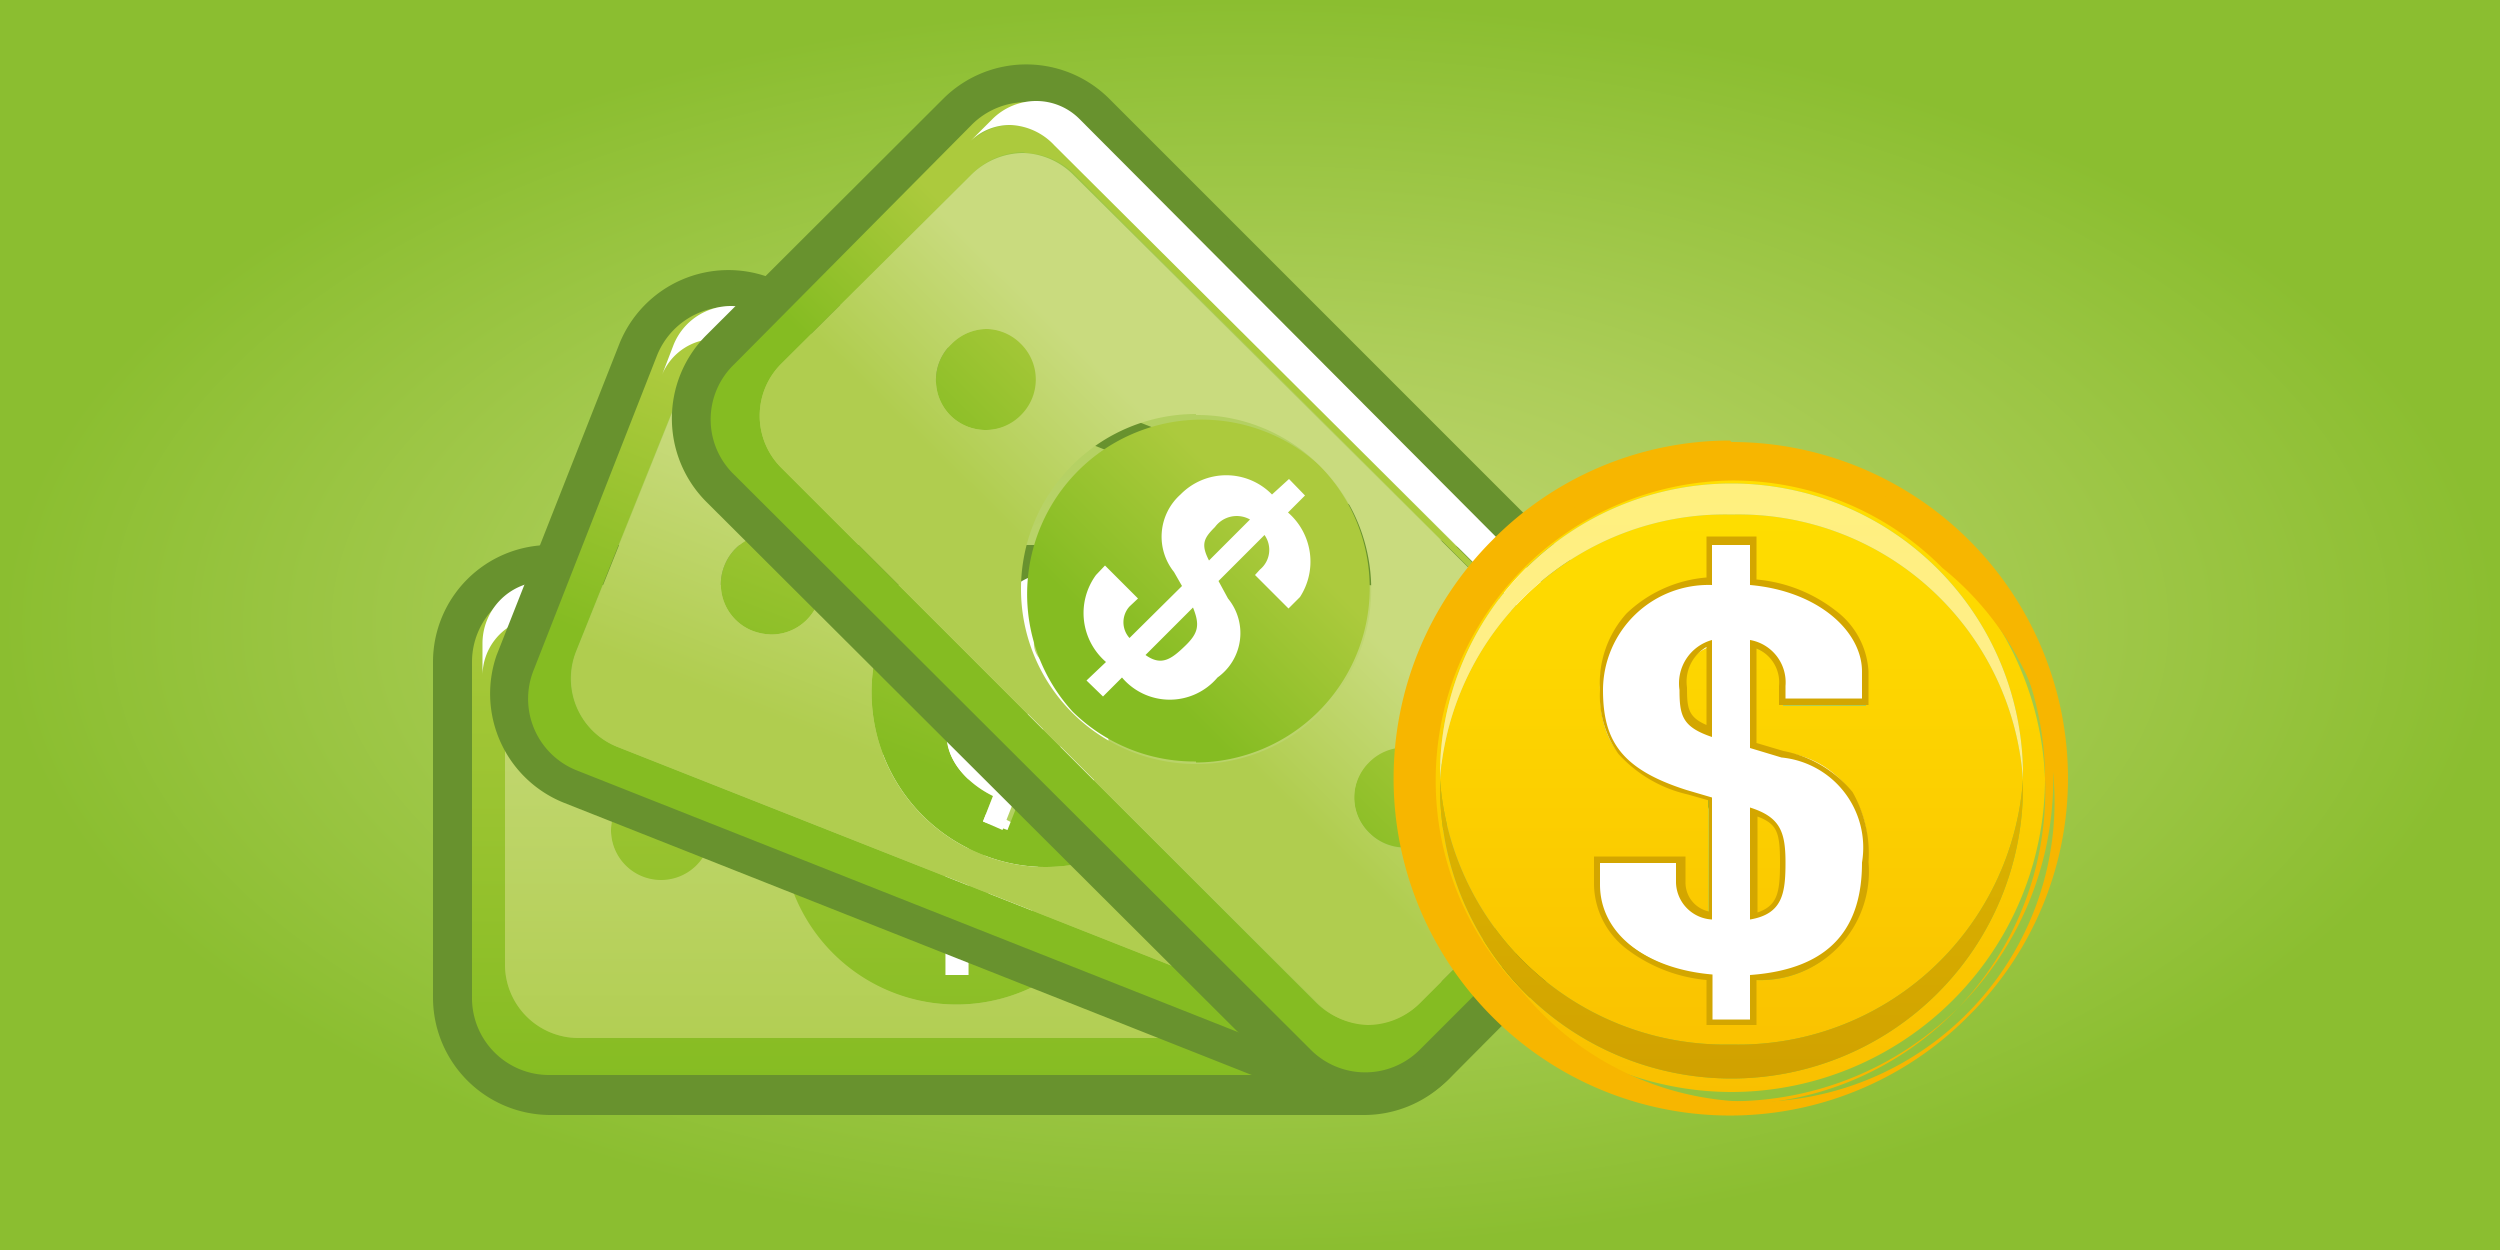 <svg id="Layer_1" data-name="Layer 1" xmlns="http://www.w3.org/2000/svg" xmlns:xlink="http://www.w3.org/1999/xlink" width="50" height="25" viewBox="0 0 50 25"><rect x="0" y="0" width="50" height="25" fill="#333333" stroke="none"/><defs><radialGradient id="GradientFill_1" cx="6" cy="3" r="25" gradientTransform="translate(19 11) scale(1 0.5)" gradientUnits="userSpaceOnUse"><stop offset="0" stop-color="#c5d877"/><stop offset="0.47" stop-color="#accd58"/><stop offset="1" stop-color="#8bbe30"/></radialGradient><linearGradient id="GradientFill_2" x1="-1.25" y1="12.4" x2="-1.25" y2="1.8" gradientUnits="userSpaceOnUse"><stop offset="0" stop-color="#85bc22"/><stop offset="0.01" stop-color="#85bc22"/><stop offset="1" stop-color="#acca3d"/></linearGradient><linearGradient id="GradientFill_3" x1="-2.09" y1="12.4" x2="-2.09" y2="1.8" gradientUnits="userSpaceOnUse"><stop offset="0" stop-color="#b0cd4f"/><stop offset="0.01" stop-color="#b0cd4f"/><stop offset="1" stop-color="#c9db7e"/></linearGradient><linearGradient id="GradientFill_2-2" x1="-0.12" y1="6.02" x2="1.87" y2="0.89" xlink:href="#GradientFill_2"/><linearGradient id="GradientFill_3-2" x1="-0.86" y1="5.95" x2="0.98" y2="1.19" xlink:href="#GradientFill_3"/><linearGradient id="GradientFill_2-3" x1="3.54" y1="3.66" x2="6.29" y2="0.87" xlink:href="#GradientFill_2"/><linearGradient id="GradientFill_3-3" x1="3.65" y1="3.55" x2="6.18" y2="0.98" xlink:href="#GradientFill_3"/><linearGradient id="GradientFill_4" x1="15.63" y1="12.42" x2="15.63" y2="-0.28" gradientUnits="userSpaceOnUse"><stop offset="0" stop-color="#f9c000"/><stop offset="1" stop-color="#ffe000"/></linearGradient><linearGradient id="GradientFill_5" x1="15.63" y1="12.42" x2="15.63" y2="-0.28" gradientUnits="userSpaceOnUse"><stop offset="0" stop-color="#ffeba2"/><stop offset="1" stop-color="#fff07c"/></linearGradient><linearGradient id="GradientFill_6" x1="15.63" y1="12.42" x2="15.63" y2="-0.28" gradientUnits="userSpaceOnUse"><stop offset="0" stop-color="#d0a000"/><stop offset="1" stop-color="#e8cb00"/></linearGradient><linearGradient id="GradientFill_7" x1="15.63" y1="12.42" x2="15.63" y2="-0.28" gradientUnits="userSpaceOnUse"><stop offset="0" stop-color="#e7cc79"/><stop offset="1" stop-color="#ebdb6a"/></linearGradient></defs><title>pobočka</title><rect width="50" height="25" fill="url(#GradientFill_1)"/><path d="M7.36,12.3H-8a1.84,1.84,0,0,1-1.84-1.85V3.75A1.84,1.84,0,0,1-8.08,1.9l-.09.23A1.24,1.24,0,0,0-9.35,3.36V4a1.17,1.17,0,0,1,.89-1.12l-.34.85a2,2,0,0,0-.1,1.12V9.78a1.47,1.47,0,0,0,1.47,1.48H4.72l2.64,1ZM.13,10.59a3.49,3.49,0,0,0,1.73-.46L.37,9.54V10H-.09V9.42a1.65,1.65,0,0,1-1.14-.51l-2-.78A3.5,3.5,0,0,0,.13,10.59Zm-5.9-2.48a1,1,0,0,0,.93-.63l-1.87-.73a1,1,0,0,0-.07.35A1,1,0,0,0-5.77,8.11Z" transform="translate(19 9.5)" fill-rule="evenodd" fill="url(#GradientFill_2)"/><path d="M8.28,1.4a2.35,2.35,0,0,1,2.35,2.34v6.71A2.35,2.35,0,0,1,8.28,12.8H-8a2.35,2.35,0,0,1-2.34-2.35V3.74A2.34,2.34,0,0,1-8,1.4Zm0,.8H-8A1.54,1.54,0,0,0-9.56,3.74v6.71A1.54,1.54,0,0,0-8,12H8.28a1.54,1.54,0,0,0,1.55-1.55V3.74A1.54,1.54,0,0,0,8.28,2.2Z" transform="translate(19 9.5)" fill="#68922e" fill-rule="evenodd"/><path d="M8.28,1.7H-8a2,2,0,0,0-2,2.05v6.7A2,2,0,0,0-8,12.5H8.28a2.05,2.05,0,0,0,2.05-2.05V3.75a2.05,2.05,0,0,0-2.05-2Zm0,.2a1.85,1.85,0,0,1,1.85,1.85v6.7A1.85,1.85,0,0,1,8.28,12.3H-8a1.84,1.84,0,0,1-1.84-1.85V3.75A1.84,1.84,0,0,1-8,1.9Z" transform="translate(19 9.5)" fill="#68922e" fill-rule="evenodd"/><path d="M4.72,11.26H-7.43A1.47,1.47,0,0,1-8.9,9.78V4.85A2,2,0,0,0-7.64,6.38l.93.37a1,1,0,0,0-.07.35,1,1,0,0,0,1,1,1,1,0,0,0,.93-.63l1.64.65A3.5,3.5,0,0,0,.13,10.59a3.49,3.49,0,0,0,1.73-.46Z" transform="translate(19 9.5)" fill-rule="evenodd" fill="url(#GradientFill_3)"/><path d="M-9.35,4V3.36A1.24,1.24,0,0,1-8.17,2.13l-.29.75A1.17,1.17,0,0,0-9.35,4Z" transform="translate(19 9.5)" fill="#fff" fill-rule="evenodd"/><path d="M.37,8.76c.39-.07.42-.32.42-.69S.73,7.52.37,7.41V8.76ZM-.09,5.38A.54.54,0,0,0-.48,6c0,.31,0,.45.39.57V5.38Zm0,4c-.79-.07-1.36-.52-1.36-1.09V8.07h.92v.24c0,.2.13.39.44.45V7.26L-.4,7.17c-.8-.23-1-.61-1-1.18A1.28,1.28,0,0,1-.09,4.72V4.24H.37v.48c.82.07,1.35.56,1.35,1v.32H.79V5.94a.52.52,0,0,0-.42-.56V6.69l.38.11a1.09,1.09,0,0,1,1,1.26A1.25,1.25,0,0,1,.37,9.42V10H-.09Z" transform="translate(19 9.5)" fill="#fff" fill-rule="evenodd"/><path d="M6.93,11.92-7.57,6.19a1.84,1.84,0,0,1-1-2.39l2.46-6.24A1.84,1.84,0,0,1-4.43-3.61a1.77,1.77,0,0,1,.67.13l-.18.18a1.15,1.15,0,0,0-.44-.09,1.24,1.24,0,0,0-1.15.78l-.23.6a1.15,1.15,0,0,1,1.1-.73h.15l-.16.16A2,2,0,0,0-5-2.1a1.44,1.44,0,0,0-.48.63l-2,5a1.47,1.47,0,0,0,.83,1.91L5.08,10.07l1.78,1.78.07.07Zm-5-4.08a3.85,3.85,0,0,0,.83-.1l-1-1.06a1.6,1.6,0,0,1-.41-.09l-.2.51L.66,6.93l.2-.51C.17,6.08-.19,5.48,0,5L-1.47,3.52A3.49,3.49,0,0,0,.64,7.59a3.39,3.39,0,0,0,1.28.25ZM-3.57,3.19a1,1,0,0,0,.93-.64.88.88,0,0,0,.05-.15l-1.2-1.2a1,1,0,0,0-.72.61,1,1,0,0,0,.57,1.31A1.16,1.16,0,0,0-3.57,3.19Z" transform="translate(19 9.5)" fill-rule="evenodd" fill="url(#GradientFill_2-2)"/><path d="M11.59,2a2.33,2.33,0,0,1,1.32,3l-2.46,6.24a2.34,2.34,0,0,1-3,1.32l-15.16-6A2.35,2.35,0,0,1-9.07,3.61l2.46-6.24a2.35,2.35,0,0,1,3-1.32L11.59,2Zm-.29.74-15.16-6a1.55,1.55,0,0,0-2,.87L-8.33,3.91a1.54,1.54,0,0,0,.87,2l15.16,6a1.56,1.56,0,0,0,2-.87l2.46-6.24A1.56,1.56,0,0,0,11.3,2.78Z" transform="translate(19 9.5)" fill="#68922e" fill-rule="evenodd"/><path d="M11.48,2.32l-15.16-6A2.05,2.05,0,0,0-6.33-2.52L-8.8,3.73A2.06,2.06,0,0,0-7.64,6.38l15.16,6a2,2,0,0,0,2.65-1.15L12.64,5a2,2,0,0,0-1.16-2.65Zm-.07.18a1.86,1.86,0,0,1,1,2.4L10,11.14a1.86,1.86,0,0,1-2.4,1l-15.16-6a1.84,1.84,0,0,1-1-2.39l2.46-6.24a1.86,1.86,0,0,1,2.4-1Z" transform="translate(19 9.5)" fill="#68922e" fill-rule="evenodd"/><path d="M5.08,10.07-6.64,5.44a1.47,1.47,0,0,1-.83-1.91l2-5A1.44,1.44,0,0,1-5-2.1,2.06,2.06,0,0,0-4.67.32l.88.88a1,1,0,0,0-.72.61,1,1,0,0,0,.57,1.31,1.16,1.16,0,0,0,.37.07,1,1,0,0,0,.93-.64.88.88,0,0,0,.05-.15l1.12,1.12A3.49,3.49,0,0,0,.64,7.59a3.39,3.39,0,0,0,1.28.25,3.85,3.85,0,0,0,.83-.1Z" transform="translate(19 9.5)" fill-rule="evenodd" fill="url(#GradientFill_3-2)"/><path d="M-5.76-2l.23-.6a1.24,1.24,0,0,1,1.15-.78,1.15,1.15,0,0,1,.44.09l-.57.57h-.15A1.15,1.15,0,0,0-5.76-2Z" transform="translate(19 9.5)" fill="#fff" fill-rule="evenodd"/><path d="M1.53,6c.39.08.51-.14.65-.49S2.32,5,2,4.72L1.53,6Zm.81-3.31c-.32,0-.48.16-.58.41a.47.47,0,0,0,.15.67l.43-1.08ZM.86,6.42c-.71-.35-1.08-1-.87-1.5l.1-.25L1,5l-.09.22a.46.46,0,0,0,.24.58l.55-1.39-.25-.2C.74,3.71.68,3.29.9,2.75a1.27,1.27,0,0,1,1.68-.7l.18-.45.43.17L3,2.22c.74.37,1,1,.87,1.47L3.76,4,2.9,3.65,3,3.51a.51.51,0,0,0-.19-.67L2.29,4.05l.31.24A1.09,1.09,0,0,1,3,5.83a1.25,1.25,0,0,1-1.75.76l-.2.51L.66,6.93Z" transform="translate(19 9.5)" fill="#fff" fill-rule="evenodd"/><path d="M8.31,12.25A1.84,1.84,0,0,1,7,11.71L-4.53.18a1.85,1.85,0,0,1,0-2.61L.22-7.18a1.83,1.83,0,0,1,1.3-.54,1.86,1.86,0,0,1,1.31.54L14.36,4.35a1.85,1.85,0,0,1,0,2.61L9.61,11.71a1.83,1.83,0,0,1-1.3.54ZM1.47-6.46A1.49,1.49,0,0,0,.42-6L-3.37-2.23a1.47,1.47,0,0,0,0,2.09L7.32,10.55a1.48,1.48,0,0,0,2.09,0L13.2,6.76a1.47,1.47,0,0,0,0-2.09L2.51-6a1.48,1.48,0,0,0-1-.44ZM1.21-7a1.27,1.27,0,0,1,.88.37L13.77,5.08a1.2,1.2,0,0,1,0,1.7l.45-.45a1.23,1.23,0,0,0,0-1.74L2.59-7.08a1.22,1.22,0,0,0-.87-.36,1.24,1.24,0,0,0-.87.36L.4-6.63A1.13,1.13,0,0,1,1.21-7ZM9.09,7.45a1,1,0,0,0,.71-.3,1,1,0,0,0,0-1.42,1,1,0,0,0-.71-.3,1,1,0,0,0-.71.3,1,1,0,0,0,0,1.42,1,1,0,0,0,.71.3ZM4.92,5.75A3.49,3.49,0,0,0,7.38-.2,3.49,3.49,0,0,0,2.45,4.73a3.47,3.47,0,0,0,2.47,1ZM.74-.9a1,1,0,0,0,.71-.3,1,1,0,0,0,0-1.42,1,1,0,0,0-.71-.3,1,1,0,0,0-.71.3A1,1,0,0,0,0-1.2,1,1,0,0,0,.74-.9Z" transform="translate(19 9.5)" fill-rule="evenodd" fill="url(#GradientFill_2-3)"/><path d="M14.71,4a2.36,2.36,0,0,1,0,3.32L10,12.06a2.36,2.36,0,0,1-3.32,0L-4.88.53a2.36,2.36,0,0,1,0-3.32L-.13-7.53a2.35,2.35,0,0,1,3.31,0L14.71,4Zm-.57.56L2.62-7A1.54,1.54,0,0,0,.43-7L-4.31-2.22A1.53,1.53,0,0,0-4.31,0L7.21,11.49a1.54,1.54,0,0,0,2.19,0l4.74-4.74A1.54,1.54,0,0,0,14.14,4.56Z" transform="translate(19 9.5)" fill="#68922e" fill-rule="evenodd"/><path d="M14.5,4.21,3-7.32a2.06,2.06,0,0,0-2.89,0L-4.67-2.57a2.06,2.06,0,0,0,0,2.89L6.86,11.85a2.06,2.06,0,0,0,2.89,0L14.5,7.1a2.06,2.06,0,0,0,0-2.89Zm-.14.14a1.85,1.85,0,0,1,0,2.61L9.61,11.71a1.85,1.85,0,0,1-2.61,0L-4.53.18a1.85,1.85,0,0,1,0-2.61L.22-7.18a1.85,1.85,0,0,1,2.61,0Z" transform="translate(19 9.5)" fill="#68922e" fill-rule="evenodd"/><path d="M8.36,11a1.47,1.47,0,0,1-1-.43L-3.37-.14a1.47,1.47,0,0,1,0-2.09L.42-6a1.49,1.49,0,0,1,1.05-.44,1.48,1.48,0,0,1,1,.44L13.2,4.67a1.47,1.47,0,0,1,0,2.09L9.41,10.55A1.48,1.48,0,0,1,8.36,11Zm.73-5.55a1,1,0,0,0-.71.3,1,1,0,0,0,0,1.42,1,1,0,0,0,.71.3,1,1,0,0,0,.71-.3,1,1,0,0,0,0-1.42,1,1,0,0,0-.71-.3ZM4.92-1.22a3.49,3.49,0,1,0,0,7A3.49,3.49,0,0,0,7.38-.2a3.47,3.47,0,0,0-2.46-1ZM.74-2.92a1,1,0,0,0-.71.3A1,1,0,0,0,0-1.2a1,1,0,0,0,.71.3,1,1,0,0,0,.71-.3,1,1,0,0,0,0-1.42A1,1,0,0,0,.74-2.92Z" transform="translate(19 9.5)" fill-rule="evenodd" fill="url(#GradientFill_3-3)"/><path d="M13.81,6.78a1.2,1.2,0,0,0,0-1.7L2.09-6.59A1.27,1.27,0,0,0,1.21-7a1.13,1.13,0,0,0-.81.33l.45-.45a1.24,1.24,0,0,1,.87-.36,1.22,1.22,0,0,1,.87.36L14.26,4.59a1.23,1.23,0,0,1,0,1.74Z" transform="translate(19 9.5)" fill="#fff" fill-rule="evenodd"/><path d="M3.91,3.6c.32.23.52.08.79-.18S5,3,4.86,2.65l-1,1ZM6,.89a.54.54,0,0,0-.7.15c-.22.22-.29.34-.12.67L6,.89ZM3.12,3.74A1.29,1.29,0,0,1,2.92,2l.18-.19.66.66-.17.16a.47.47,0,0,0,0,.63L4.64,2.22l-.16-.28A1.13,1.13,0,0,1,4.61.39a1.28,1.28,0,0,1,1.83,0L6.78.08,7.1.41,6.76.75A1.3,1.3,0,0,1,7,2.44l-.23.23L6.1,2l.1-.11a.51.51,0,0,0,.09-.69l-.92.92.19.35a1.09,1.09,0,0,1-.21,1.58,1.25,1.25,0,0,1-1.91,0l-.38.38-.33-.32Z" transform="translate(19 9.5)" fill="#fff" fill-rule="evenodd"/><path d="M15.63,12.34A6.27,6.27,0,0,1,9.37,6.07a6.27,6.27,0,0,1,12.53,0,6.28,6.28,0,0,1-6.27,6.27ZM9.8,6.09v.15a5.83,5.83,0,0,0,11.66,0V6A5.83,5.83,0,0,0,9.8,6v.14Zm5.83,5.3a5.71,5.71,0,0,0,5.83-5.3A5.71,5.71,0,0,0,15.63.79,5.72,5.72,0,0,0,9.8,6.09a5.72,5.72,0,0,0,5.83,5.3ZM12.94,7.7v.49a1.61,1.61,0,0,0,.66,1.26,3,3,0,0,0,1.59.59V11h.9v-.9a2.12,2.12,0,0,0,2.23-2.31,1.86,1.86,0,0,0-1.65-2.16l-.58-.17v-2a.79.79,0,0,1,.57.84v.32h1.66V3.93c0-.76-.78-1.64-2.23-1.78V1.33h-.9v.82a2.53,2.53,0,0,0-1.61.7A2,2,0,0,0,13,4.3c0,.92.29,1.61,1.71,2l.46.14V8.81a.67.67,0,0,1-.59-.66V7.7Zm3.15,1.11c.53-.12.57-.48.57-1.06s-.09-.85-.57-1V8.81Zm-.9-3.68V3.39c-.35.12-.51.41-.51.9S14.72,5,15.19,5.13Z" transform="translate(19 9.5)" fill-rule="evenodd" fill="url(#GradientFill_4)"/><path d="M15.63-.66a6.73,6.73,0,0,1,6.73,6.73,6.69,6.69,0,0,1-2,4.76,6.71,6.71,0,0,1-9.52,0,6.74,6.74,0,0,1,0-9.52,6.69,6.69,0,0,1,4.76-2Zm0,.77a6,6,0,0,0-4.22,10.18,6,6,0,1,0,8.44-8.43A5.91,5.91,0,0,0,15.63.11Z" transform="translate(19 9.5)" fill="#f7b600" fill-rule="evenodd"/><path d="M15.63-.36a6.43,6.43,0,0,0-4.55,11,6.43,6.43,0,0,0,9.1-9.1A6.4,6.4,0,0,0,15.63-.36Zm0,.17A6.27,6.27,0,0,1,21.9,6.07a6.27,6.27,0,1,1-12.53,0A6.25,6.25,0,0,1,15.63-.19Z" transform="translate(19 9.5)" fill="#f7b600" fill-rule="evenodd"/><path d="M21.46,6.1v0A5.71,5.71,0,0,0,15.63.79,5.72,5.72,0,0,0,9.8,6.09V6A5.83,5.83,0,0,1,21.46,6Z" transform="translate(19 9.5)" fill-rule="evenodd" fill="url(#GradientFill_5)"/><path d="M15.63,12.07A5.83,5.83,0,0,1,9.8,6.24V6.09a5.72,5.72,0,0,0,5.83,5.3,5.71,5.71,0,0,0,5.83-5.3v.15A5.83,5.83,0,0,1,15.63,12.07Z" transform="translate(19 9.5)" fill-rule="evenodd" fill="url(#GradientFill_6)"/><path d="M21.46,6.27v0ZM9.8,6.27v0Z" transform="translate(19 9.5)" fill-rule="evenodd" fill="url(#GradientFill_7)"/><path d="M16.09,11h-.9V10a3,3,0,0,1-1.59-.59,1.61,1.61,0,0,1-.66-1.26V7.7H14.6v.45a.67.67,0,0,0,.59.66V6.47l-.46-.14C13.31,5.91,13,5.22,13,4.3a2,2,0,0,1,.56-1.45,2.53,2.53,0,0,1,1.61-.7V1.33h.9v.82c1.45.14,2.23,1,2.23,1.78v.61H16.66V4.22a.79.79,0,0,0-.57-.84v2l.58.17a1.86,1.86,0,0,1,1.65,2.16,2.12,2.12,0,0,1-2.23,2.31V11Zm0-4.21V8.81c.53-.12.57-.48.57-1.06s-.09-.85-.57-1Zm-.9-3.35c-.35.12-.51.41-.51.9s0,.67.51.84Z" transform="translate(19 9.5)" fill="#fff" fill-rule="evenodd"/><path d="M16.15,8.73V6.83c.39.15.45.31.45.92s-.05.86-.45,1ZM15.13,5c-.37-.16-.39-.34-.39-.75a.8.8,0,0,1,.39-.81V5Zm1-3.77h-1v.82a2.62,2.62,0,0,0-1.6.72A2.08,2.08,0,0,0,13,4.3a2,2,0,0,0,.37,1.28,2.67,2.67,0,0,0,1.39.81l.42.12V8.73a.59.59,0,0,1-.47-.58V7.63H12.88v.56a1.66,1.66,0,0,0,.68,1.31,3.1,3.1,0,0,0,1.57.6V11h1V10.1a2.17,2.17,0,0,0,2.24-2.36,2.47,2.47,0,0,0-.32-1.4,2.36,2.36,0,0,0-1.38-.82l-.54-.16V3.47a.73.73,0,0,1,.45.75V4.6h1.79V3.93a1.63,1.63,0,0,0-.66-1.22,3,3,0,0,0-1.58-.62V1.27ZM16,8.89c.65-.11.71-.52.71-1.14s-.11-.91-.71-1.1V8.89Zm-.76-3.66V3.3a.9.9,0,0,0-.65,1c0,.52.06.74.65.94ZM16,1.4h-.76v.8a2.11,2.11,0,0,0-2.18,2.1c0,1,.35,1.58,1.67,2l.51.15V8.89a.76.76,0,0,1-.72-.74V7.76H13v.43c0,1,.94,1.69,2.25,1.8v.9H16V10c1.67-.12,2.24-1,2.24-2.25a1.81,1.81,0,0,0-1.61-2.1L16,5.46V3.3a.86.86,0,0,1,.71.92v.25h1.53V3.93c0-.8-.87-1.61-2.24-1.73Z" transform="translate(19 9.5)" fill="#d3a600" fill-rule="evenodd"/></svg>